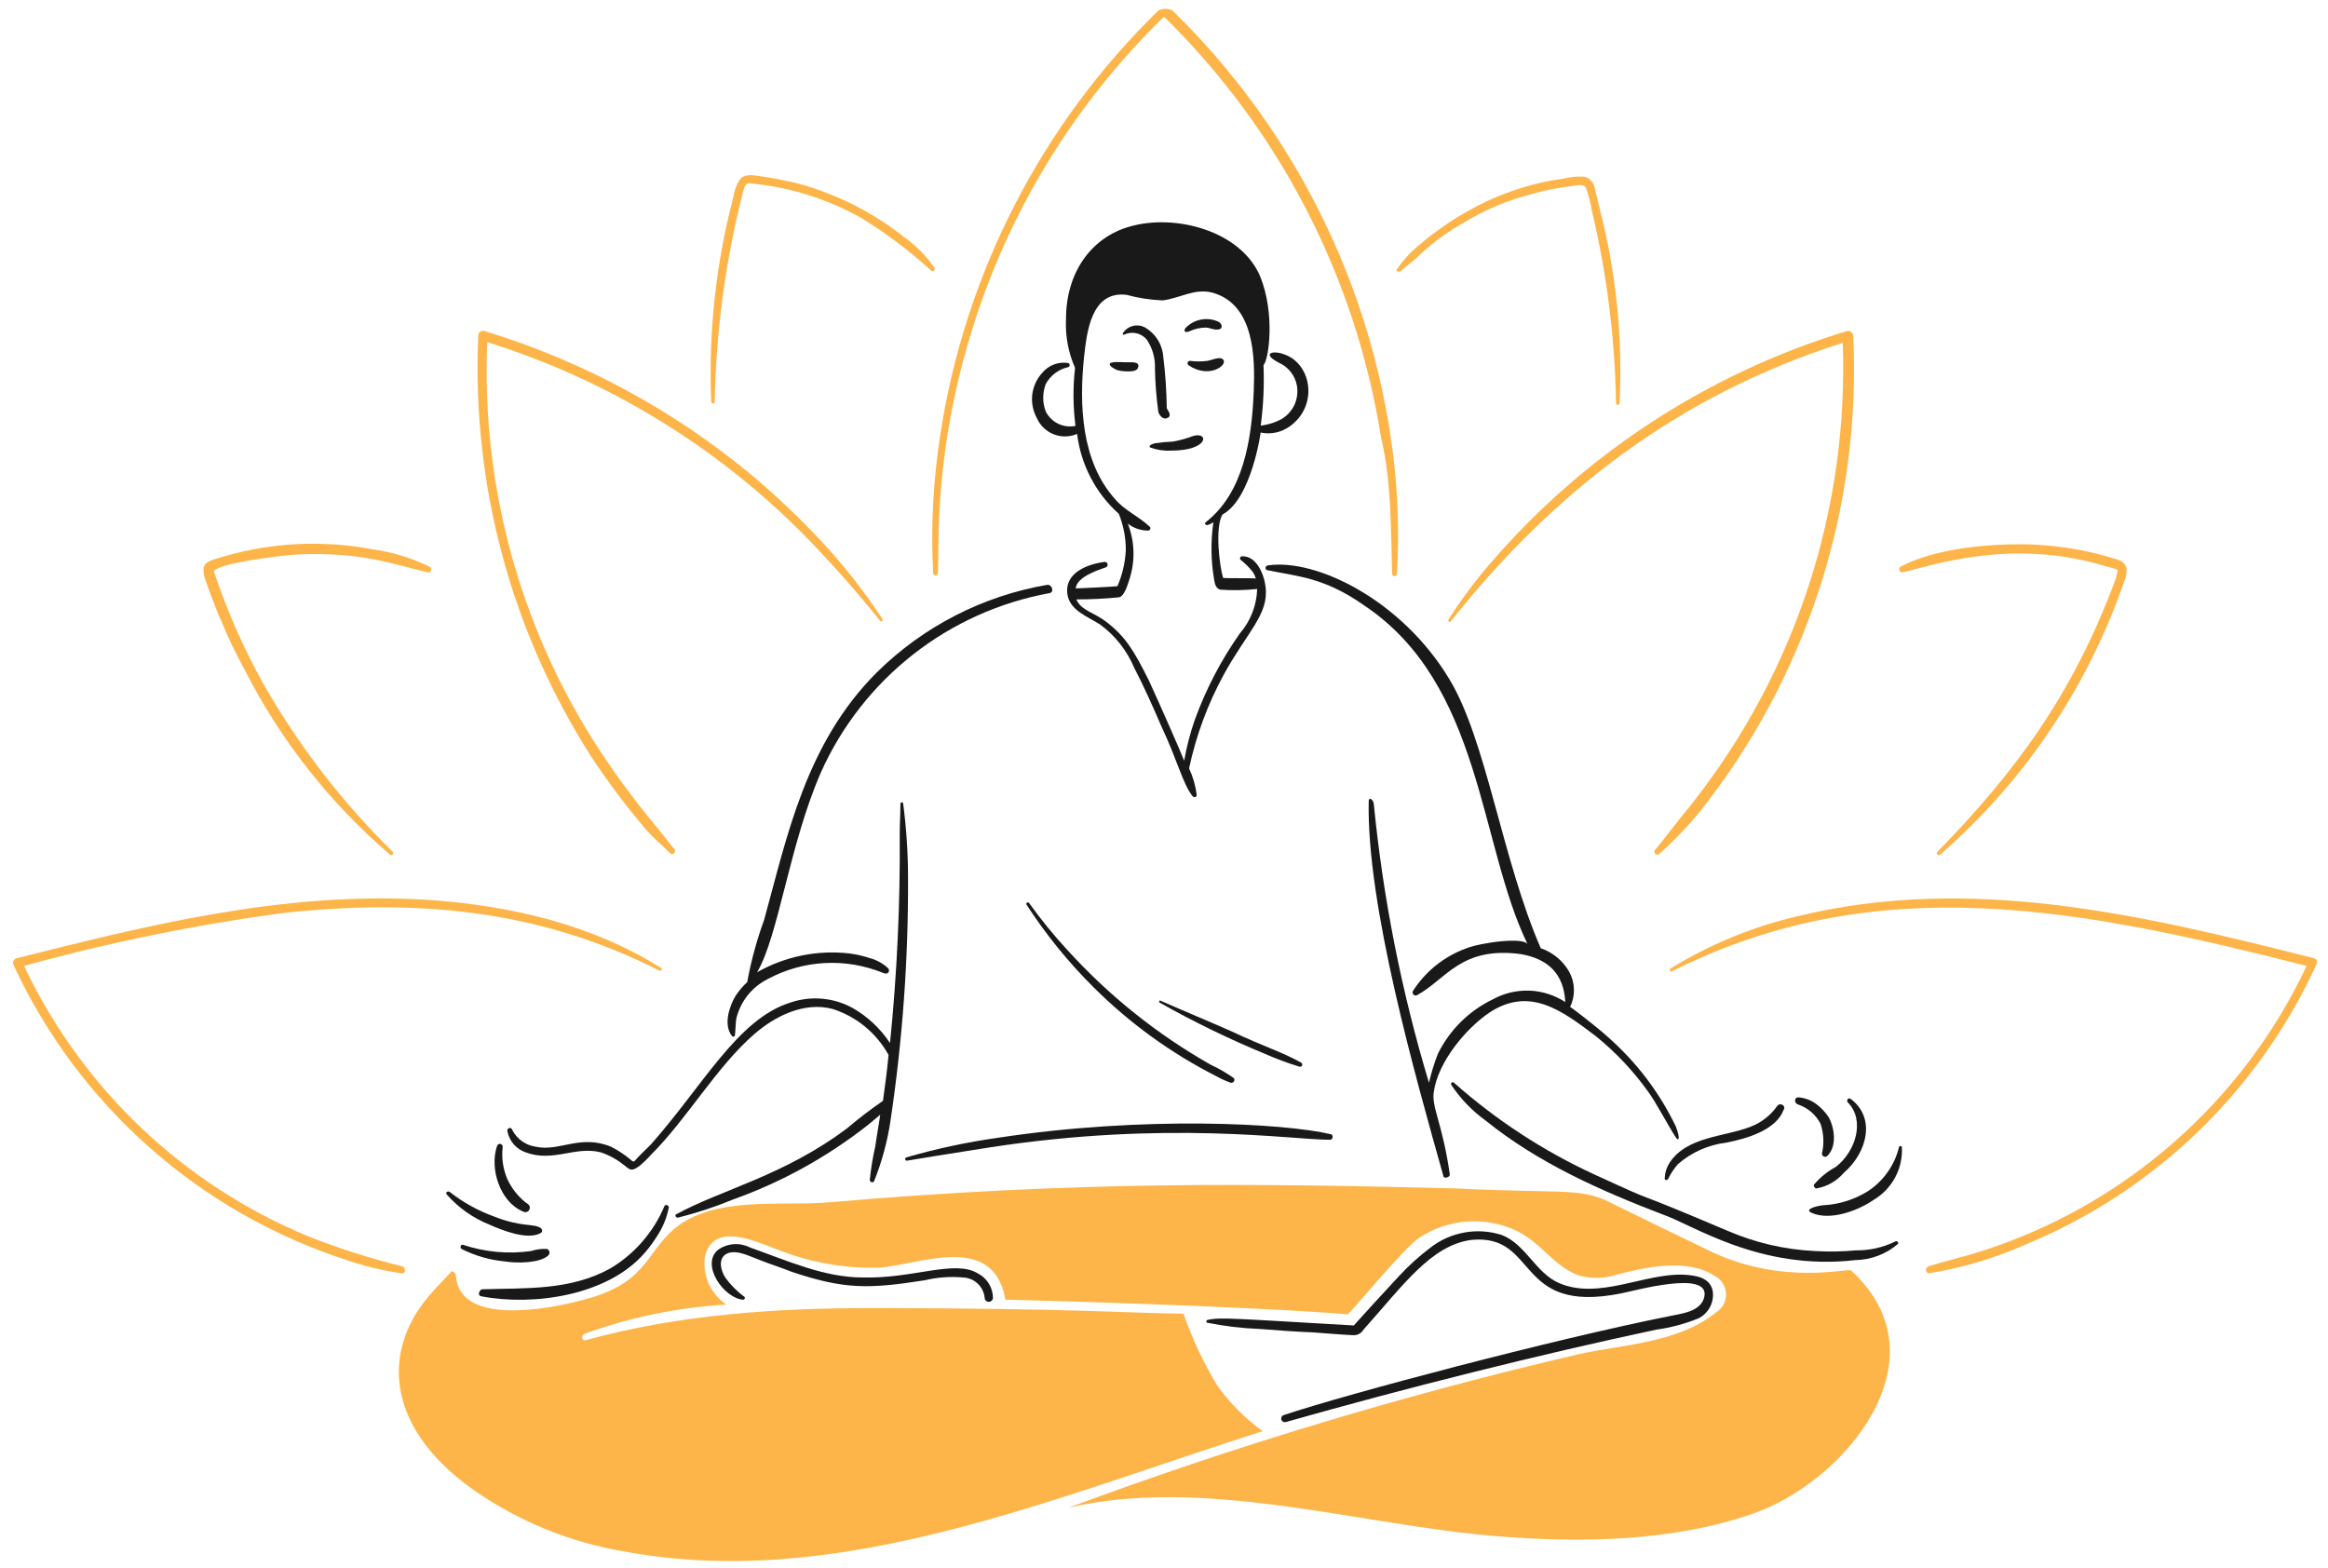 <svg width="147" height="99" viewBox="0 0 147 99" fill="none" xmlns="http://www.w3.org/2000/svg">
<path d="M26.993 81.946C24.127 85.402 24.357 90.185 29.935 94.111C32.772 96.085 36.011 97.405 39.42 97.975C52.94 100.497 66.432 94.592 79.735 90.378C78.636 89.586 77.672 88.622 76.88 87.523C76.005 86.081 75.284 84.55 74.729 82.956C71.944 82.948 67.482 82.605 55.054 82.605C48.994 82.605 42.934 83 37.005 84.625C36.742 84.713 36.654 84.319 36.917 84.229C39.797 83.18 42.815 82.559 45.876 82.385C45.385 82.061 44.996 81.604 44.755 81.068C44.514 80.531 44.43 79.937 44.514 79.355C45.042 77.16 47.589 78.345 48.994 78.872C51.029 79.695 53.21 80.099 55.406 80.058C57.821 79.97 62.739 77.684 63.486 82.078C64.189 82.078 78.724 82.473 85.093 82.997C85.224 82.997 88.65 78.785 89.616 78.166C90.517 77.57 91.556 77.217 92.633 77.14C93.71 77.063 94.788 77.265 95.764 77.727C97.257 78.429 98.18 80.011 99.673 80.538C100.464 80.765 101.306 80.749 102.088 80.493C103.933 80.011 106.567 79.44 108.28 80.582C108.487 80.688 108.662 80.847 108.787 81.043C108.912 81.24 108.983 81.465 108.992 81.698C109.001 81.93 108.948 82.161 108.838 82.366C108.729 82.571 108.566 82.744 108.368 82.866C105.995 84.797 102.615 84.885 99.76 85.5C88.806 88.047 78.025 91.289 67.483 95.206C67.703 95.162 67.922 95.118 68.096 95.074C76.595 93.357 86.059 96.331 94.489 97.007C99.759 97.445 105.6 97.357 110.65 95.601C116.535 93.58 122.947 85.764 116.886 80.231C116.711 80.055 112.626 81.196 108.059 79.044C105.888 77.999 103.722 76.945 101.56 75.882C99.78 74.993 98.381 75.377 91.942 75.049C79.279 74.732 68.083 74.566 52.33 75.927C49.3 76.189 45.128 75.487 42.581 77.595C40.674 79.242 40.82 81.161 36.52 82.163C34.501 82.69 29.011 83.7 28.791 80.582C28.788 80.508 28.76 80.439 28.712 80.383C28.665 80.328 28.6 80.29 28.528 80.275C28.047 80.804 27.471 81.37 26.993 81.946Z" fill="#FDB54A"/>
<path d="M79.603 27.315C79.921 27.382 80.25 27.381 80.568 27.313C80.885 27.245 81.185 27.111 81.448 26.92C83.237 25.642 82.844 23.035 81.142 22.396C80.34 22.075 79.618 22.337 80.791 22.924C81.072 23.055 81.317 23.25 81.508 23.494C81.699 23.739 81.829 24.024 81.888 24.329C81.964 24.732 81.917 25.148 81.754 25.524C81.59 25.9 81.316 26.218 80.969 26.437C80.55 26.674 80.087 26.823 79.608 26.875C79.776 25.609 79.835 24.331 79.783 23.055C80.124 22.715 80.53 19.787 79.564 17.434C78.333 14.561 74.179 13.471 71.308 14.316C68.978 14.981 67.312 17.127 67.312 20.156C67.262 21.212 67.457 22.264 67.883 23.231C67.745 24.449 67.754 25.679 67.91 26.895C67.542 26.97 67.161 26.923 66.823 26.761C66.485 26.599 66.21 26.33 66.038 25.997C65.818 25.432 65.818 24.805 66.038 24.241C66.185 23.976 66.386 23.745 66.628 23.563C66.87 23.382 67.148 23.253 67.443 23.187C67.472 23.179 67.497 23.162 67.515 23.138C67.533 23.114 67.542 23.085 67.542 23.055C67.542 23.026 67.533 22.997 67.515 22.973C67.497 22.949 67.472 22.932 67.443 22.924C67.143 22.876 66.835 22.908 66.55 23.015C66.265 23.122 66.013 23.302 65.819 23.536C65.468 23.915 65.246 24.395 65.183 24.907C65.119 25.419 65.219 25.938 65.467 26.391C65.568 26.625 65.713 26.836 65.896 27.014C66.079 27.191 66.294 27.331 66.531 27.424C66.768 27.518 67.021 27.564 67.275 27.56C67.53 27.556 67.781 27.502 68.014 27.401C68.25 29.348 69.187 31.143 70.649 32.45C70.946 33.19 71.095 33.981 71.088 34.778C71.043 35.55 70.865 36.307 70.561 37.018C70.123 37.062 68.063 37.159 67.931 37.159C67.97 36.393 69.546 35.934 69.815 35.833C69.855 35.82 69.889 35.794 69.912 35.758C69.935 35.723 69.945 35.681 69.94 35.639C69.934 35.597 69.915 35.558 69.884 35.529C69.853 35.501 69.813 35.483 69.771 35.481C68.717 35.613 67.224 36.14 67.397 37.501C67.529 38.555 68.714 38.95 69.461 39.434C70.41 40.131 71.154 41.072 71.613 42.157C72.226 43.342 72.799 44.615 73.325 45.845C74.351 48.023 74.687 49.498 75.302 50.281C75.39 50.369 75.565 50.369 75.565 50.193C75.492 49.615 75.329 49.052 75.083 48.524C75.523 46.452 76.263 44.455 77.278 42.595C78.733 39.934 80.139 38.792 79.913 37.062C79.825 36.271 79.342 35.086 78.42 35.13C78.395 35.132 78.371 35.14 78.352 35.155C78.332 35.17 78.317 35.189 78.308 35.212C78.298 35.235 78.296 35.26 78.3 35.284C78.305 35.309 78.316 35.331 78.332 35.349C78.628 35.579 78.893 35.844 79.123 36.14C79.199 36.263 79.258 36.395 79.299 36.535C79.123 36.491 77.278 36.535 77.231 36.491C77.011 35.788 76.704 33.329 77.188 32.495C79.039 31.5 79.619 27.234 79.603 27.315ZM76.661 36.58C76.71 36.842 76.749 37.15 77.056 37.238C77.832 37.291 78.61 37.277 79.384 37.195C79.352 38.23 78.964 39.222 78.286 40.005C77.094 41.7 76.135 43.546 75.431 45.494C75.145 46.325 74.925 47.176 74.773 48.042C74.597 47.559 73.104 44.177 72.533 42.947C71.604 41.09 71.073 40.216 69.898 39.303C69.132 38.69 68.243 38.547 67.966 37.853C68.844 37.853 69.766 37.809 70.645 37.722C70.997 37.677 71.216 36.887 71.304 36.623C71.693 35.464 71.661 34.205 71.216 33.066C71.579 33.352 72.028 33.507 72.49 33.506C72.521 33.507 72.552 33.498 72.577 33.48C72.603 33.462 72.622 33.436 72.632 33.407C72.642 33.377 72.642 33.345 72.632 33.315C72.622 33.286 72.603 33.26 72.577 33.242C71.875 32.583 70.997 32.232 70.382 31.486C68.274 29.112 68.142 25.557 68.449 22.571C68.626 20.989 68.889 18.355 71.129 18.618C71.875 18.82 72.641 18.938 73.413 18.97C74.511 18.838 75.433 18.179 76.575 18.486C79.21 19.233 79.255 22.571 79.165 24.765C79.039 27.799 78.497 31.141 76.135 32.978C76.004 33.065 76.179 33.197 76.267 33.153C76.392 33.113 76.511 33.054 76.619 32.978C76.446 34.174 76.46 35.39 76.661 36.581V36.58Z" fill="#191919"/>
<path d="M51.849 48.746C53.157 45.839 55.151 43.293 57.66 41.327C60.169 39.361 63.118 38.034 66.253 37.459C66.604 37.416 66.429 36.889 66.122 36.933C62.053 37.633 58.298 39.564 55.362 42.466C50.869 46.959 49.705 52.818 48.248 58.1C47.789 59.356 47.436 60.649 47.193 61.964V62.009C46.911 62.271 46.66 62.566 46.447 62.887C46.052 63.546 45.657 64.732 46.227 65.434C46.272 65.477 46.403 65.477 46.403 65.39C46.447 65.038 46.447 64.687 46.49 64.336C46.618 63.8 46.861 63.298 47.202 62.866C47.544 62.434 47.975 62.081 48.467 61.833C49.577 61.232 50.807 60.886 52.068 60.817C53.328 60.749 54.588 60.961 55.757 61.438C55.889 61.481 56.02 61.525 56.108 61.393C56.133 61.351 56.143 61.302 56.135 61.254C56.127 61.206 56.102 61.162 56.065 61.13C55.752 60.844 55.376 60.634 54.967 60.518C54.538 60.374 54.097 60.272 53.649 60.212C51.626 59.976 49.58 60.391 47.808 61.397C49.173 59.074 49.844 53.317 51.849 48.746Z" fill="#191919"/>
<path d="M75.359 27.528C74.941 27.686 74.51 27.805 74.071 27.886C73.688 27.9 73.307 27.935 72.928 27.992C72.684 28.049 72.504 28.173 72.636 28.261C73.052 28.415 73.495 28.481 73.938 28.457C76.349 28.457 76.338 27.252 75.359 27.528Z" fill="#191919"/>
<path d="M73.147 26.042C73.236 26.261 73.454 26.525 73.719 26.393C74.025 26.261 73.762 25.953 73.674 25.78C73.662 24.694 73.589 23.608 73.454 22.53C73.429 22.153 73.311 21.788 73.112 21.466C72.913 21.145 72.639 20.877 72.313 20.686C72.078 20.554 71.802 20.517 71.541 20.582C71.279 20.648 71.053 20.81 70.908 21.037C70.864 21.081 70.908 21.169 70.996 21.125C71.232 21.017 71.496 20.989 71.749 21.044C72.003 21.099 72.231 21.235 72.401 21.431C72.772 21.973 72.957 22.62 72.928 23.275C72.945 24.201 73.019 25.125 73.147 26.042Z" fill="#191919"/>
<path d="M71.48 22.879H71.085C70.952 22.879 70.03 22.792 70.074 23.011C70.074 23.143 70.425 23.317 70.513 23.362C70.685 23.413 70.862 23.443 71.04 23.45C71.26 23.45 71.699 23.494 71.831 23.275C72.006 22.967 71.743 22.879 71.48 22.879Z" fill="#191919"/>
<path d="M77.232 22.704C77.012 22.484 76.529 22.748 76.222 22.792C75.872 22.836 75.518 22.836 75.168 22.792C75.135 22.786 75.101 22.791 75.071 22.805C75.041 22.82 75.017 22.844 75.002 22.874C74.988 22.904 74.983 22.938 74.989 22.97C74.995 23.003 75.011 23.033 75.036 23.055C76.35 23.965 77.562 23.035 77.232 22.704Z" fill="#191919"/>
<path d="M75.118 20.915C75.437 20.769 75.783 20.691 76.134 20.686C76.398 20.686 76.747 20.905 77.053 20.773C77.141 20.729 77.141 20.641 77.141 20.554C77.122 20.492 77.088 20.435 77.042 20.389C76.996 20.343 76.939 20.309 76.877 20.29C76.534 20.147 76.156 20.113 75.793 20.191C75.43 20.269 75.1 20.457 74.847 20.729C74.703 20.963 74.882 21.018 75.118 20.915Z" fill="#191919"/>
<path d="M112.232 69.825C111.821 70.422 111.239 70.881 110.563 71.143C108.895 71.801 106.523 71.755 105.425 73.426C105.239 73.715 105.133 74.049 105.119 74.392C105.075 74.524 105.295 74.569 105.339 74.436C105.502 74.104 105.708 73.795 105.951 73.517C106.814 72.762 107.886 72.287 109.026 72.156C110.34 71.893 112.153 71.354 112.624 70.088C112.803 69.825 112.41 69.608 112.232 69.825Z" fill="#191919"/>
<path d="M114.649 69.693C114.327 69.462 113.947 69.326 113.551 69.298C113.288 69.298 113.288 69.649 113.507 69.738C114.133 69.941 114.654 70.382 114.957 70.967C115.161 71.576 115.191 72.23 115.044 72.856C115.045 72.896 115.059 72.935 115.082 72.968C115.105 73 115.138 73.025 115.176 73.039C115.213 73.053 115.254 73.056 115.294 73.047C115.333 73.037 115.368 73.017 115.396 72.987C116.008 72.375 115.835 71.231 115.484 70.572C115.262 70.23 114.979 69.932 114.649 69.693Z" fill="#191919"/>
<path d="M115.922 73.69C115.405 73.969 114.944 74.342 114.56 74.788C114.472 74.876 114.605 75.052 114.692 75.052C115.357 74.936 115.962 74.595 116.406 74.085C117.942 72.758 118.448 70.553 116.844 69.386C116.713 69.298 116.581 69.474 116.668 69.606C117.788 70.725 117.193 72.701 115.922 73.69Z" fill="#191919"/>
<path d="M115.219 76.105C114.934 76.105 113.833 76.335 114.385 76.588C115.571 77.115 117.327 76.457 118.337 75.754C118.9 75.415 119.361 74.93 119.67 74.35C119.979 73.77 120.126 73.118 120.095 72.461C120.094 72.441 120.087 72.421 120.074 72.405C120.061 72.389 120.043 72.378 120.023 72.373C120.003 72.368 119.982 72.37 119.963 72.378C119.944 72.386 119.929 72.4 119.918 72.418C119.642 73.572 118.935 74.578 117.942 75.228C117.121 75.74 116.185 76.041 115.219 76.105Z" fill="#191919"/>
<path d="M100.684 74.173C97.459 72.686 94.47 70.733 91.813 68.376C91.726 68.288 91.594 68.376 91.638 68.508C92.215 69.378 92.944 70.136 93.789 70.748C97.141 73.461 101.079 75.189 104.944 76.677C106.848 77.311 111.103 80.275 117.152 79.575C118.136 79.561 119.084 79.204 119.832 78.565C119.92 78.477 119.788 78.345 119.7 78.389C118.923 78.774 118.065 78.97 117.197 78.96C116.336 79.04 115.47 79.055 114.606 79.004C112.679 78.912 110.785 78.469 109.017 77.696C101.878 74.667 105.583 76.418 100.684 74.173Z" fill="#191919"/>
<path d="M30.375 81.858C33.632 82.49 38.338 81.841 40.695 79.136C41.04 78.74 41.347 78.314 41.614 77.862C41.908 77.374 42.115 76.84 42.226 76.281C42.27 76.15 42.051 76.017 41.963 76.15C41.273 77.8 40.072 79.185 38.537 80.102C35.99 81.507 33.224 81.331 30.413 81.419C30.243 81.507 30.155 81.816 30.375 81.858Z" fill="#191919"/>
<path d="M34.635 79.267C34.661 79.237 34.68 79.202 34.69 79.164C34.7 79.126 34.7 79.085 34.692 79.047C34.683 79.008 34.665 78.972 34.64 78.942C34.615 78.911 34.583 78.887 34.547 78.872C34.205 78.851 33.862 78.895 33.537 79.004C32.091 79.206 30.618 79.071 29.233 78.608C29.101 78.565 29.014 78.784 29.145 78.872C30.009 79.307 30.948 79.576 31.912 79.663C32.605 79.778 34.119 79.782 34.635 79.267Z" fill="#191919"/>
<path d="M28.398 75.271C28.266 75.183 28.091 75.315 28.222 75.446C28.955 76.276 29.873 76.923 30.902 77.334C31.692 77.686 33.317 78.345 34.151 77.862C34.283 77.774 34.239 77.642 34.151 77.556C33.67 77.236 32.958 77.526 31.165 76.81C30.167 76.447 29.233 75.928 28.398 75.271Z" fill="#191919"/>
<path d="M57.291 73.294C57.755 73.207 59.852 72.875 62.476 72.461C73.732 70.731 81.542 71.977 83.992 71.977C84.168 71.977 84.212 71.671 84.037 71.626C81.138 70.937 72.249 70.448 63.045 71.846C61.081 72.121 59.139 72.536 57.234 73.088C57.207 73.096 57.184 73.114 57.17 73.139C57.156 73.163 57.153 73.193 57.16 73.22C57.168 73.247 57.186 73.27 57.211 73.284C57.235 73.298 57.264 73.301 57.291 73.294Z" fill="#191919"/>
<path d="M31.385 72.373C30.902 73.778 31.561 75.886 33.01 76.5C33.049 76.526 33.093 76.543 33.139 76.548C33.186 76.553 33.233 76.546 33.276 76.529C33.319 76.512 33.358 76.484 33.388 76.448C33.418 76.413 33.439 76.371 33.449 76.325C33.493 76.105 33.317 76.019 33.185 75.93C32.7 75.54 32.309 75.044 32.044 74.481C31.769 73.845 31.663 73.149 31.738 72.461C31.749 72.414 31.742 72.365 31.717 72.323C31.692 72.282 31.652 72.252 31.605 72.24C31.559 72.229 31.509 72.236 31.468 72.261C31.427 72.286 31.397 72.326 31.385 72.373Z" fill="#191919"/>
<path d="M39.898 73.298C39.498 72.953 39.058 72.657 38.587 72.417C36.632 71.611 35.316 72.743 33.844 72.417C33.529 72.374 33.228 72.256 32.968 72.072C32.709 71.889 32.497 71.645 32.351 71.363C32.347 71.341 32.338 71.32 32.326 71.301C32.313 71.283 32.297 71.267 32.278 71.255C32.259 71.243 32.238 71.236 32.216 71.233C32.193 71.229 32.171 71.231 32.149 71.237C32.128 71.243 32.108 71.254 32.091 71.268C32.074 71.282 32.06 71.3 32.05 71.32C32.04 71.34 32.034 71.362 32.033 71.385C32.032 71.407 32.036 71.429 32.044 71.45C32.102 71.751 32.238 72.031 32.439 72.262C32.639 72.493 32.897 72.668 33.186 72.768C34.93 73.422 36.3 72.36 37.929 72.768C38.455 72.943 38.946 73.21 39.378 73.558C39.721 73.788 39.798 74.06 40.365 73.641C40.638 73.413 40.894 73.165 41.131 72.899C43.401 70.631 45.235 67.386 47.631 65.302C48.948 64.16 50.793 63.235 52.593 63.721C54.09 64.205 55.346 65.242 56.107 66.619C56.019 67.586 55.887 68.552 55.755 69.518C54.98 70.051 54.232 70.622 53.515 71.231C49.534 74.242 45.519 75.136 42.712 76.676C42.581 76.72 42.669 76.896 42.8 76.896C43.983 76.601 45.143 76.22 46.27 75.754C49.345 74.659 52.222 73.072 54.789 71.055L55.58 70.396C55.492 71.055 55.36 71.713 55.273 72.373C55.111 73.082 54.993 73.8 54.922 74.524C54.925 74.553 54.937 74.581 54.955 74.603C54.974 74.626 54.998 74.643 55.026 74.652C55.053 74.662 55.083 74.663 55.111 74.656C55.14 74.648 55.165 74.633 55.185 74.612C55.693 73.356 56.047 72.044 56.24 70.703C56.989 65.674 57.356 60.595 57.338 55.51C57.339 53.922 57.237 52.336 57.032 50.762C57.033 50.75 57.031 50.738 57.027 50.726C57.023 50.715 57.017 50.704 57.009 50.695C57.001 50.686 56.991 50.678 56.98 50.673C56.968 50.669 56.956 50.666 56.944 50.666C56.932 50.666 56.919 50.669 56.908 50.673C56.897 50.678 56.887 50.686 56.879 50.695C56.87 50.704 56.864 50.715 56.86 50.726C56.856 50.738 56.855 50.75 56.856 50.762C56.856 51.421 56.812 52.036 56.812 52.694C56.847 57.093 56.642 61.492 56.199 65.869C55.604 64.966 54.807 64.215 53.872 63.673C53.269 63.335 52.601 63.129 51.912 63.069C51.223 63.008 50.529 63.094 49.876 63.322C46.561 64.37 44.363 68.598 41.093 72.281C40.748 72.625 40.404 72.936 40.088 73.301C40.077 73.316 40.062 73.328 40.046 73.336C40.029 73.344 40.011 73.348 39.992 73.348C39.974 73.347 39.956 73.343 39.939 73.334C39.923 73.326 39.909 73.313 39.898 73.298Z" fill="#191919"/>
<path d="M105.822 71.143C104.785 68.982 103.321 67.055 101.518 65.477C100.905 64.906 99.19 63.588 99.144 63.588C99.31 63.245 99.393 62.867 99.385 62.485C99.377 62.103 99.279 61.729 99.1 61.392C98.713 60.699 98.09 60.169 97.343 59.899H97.299C94.836 54.261 93.858 46.715 91.501 42.86C88.515 37.914 83.144 35.265 80.084 35.702C79.909 35.702 79.821 35.966 80.04 36.009C81.928 36.402 83.606 36.459 86.101 38.205C93.612 43.192 93.375 53.307 96.464 59.635C96.223 59.153 93.505 59.519 92.559 59.898C91.184 60.404 90.011 61.345 89.221 62.578C89.201 62.615 89.193 62.658 89.199 62.699C89.205 62.741 89.224 62.779 89.254 62.809C89.284 62.839 89.322 62.858 89.364 62.864C89.405 62.87 89.448 62.862 89.485 62.842C91.322 61.838 92.249 59.747 96.028 60.251C97.784 60.557 98.75 61.525 98.838 63.281C98.165 62.84 97.384 62.59 96.579 62.559C95.775 62.528 94.977 62.717 94.271 63.105C92.765 63.828 91.544 65.034 90.802 66.531C90.565 67.131 90.375 67.747 90.231 68.376C88.501 62.632 87.334 56.734 86.747 50.764C86.723 50.516 86.435 50.284 86.427 50.597C86.281 57.127 89.385 68.02 91.153 74.306C91.197 74.438 91.548 74.35 91.548 74.174C91.089 70.941 90.377 69.92 90.538 68.948C90.802 67.06 92.559 64.952 94.051 63.942C96.599 62.274 98.619 63.81 100.771 65.435C102.04 66.464 103.163 67.66 104.109 68.993C104.504 69.519 105.426 71.232 105.776 71.759C105.997 72.153 106.126 71.934 105.822 71.143Z" fill="#191919"/>
<path d="M64.81 57.114C66.036 59.01 67.463 60.768 69.065 62.359C71.344 64.63 73.967 66.528 76.838 67.981C77.118 68.139 77.412 68.271 77.716 68.376C77.892 68.42 78.03 68.181 77.892 68.07C77.435 67.748 76.951 67.469 76.443 67.235C73.062 65.316 70.008 62.87 67.396 59.99C66.531 59.054 65.725 58.065 64.983 57.029C64.97 57.009 64.95 56.995 64.927 56.989C64.904 56.983 64.88 56.985 64.859 56.995C64.838 57.006 64.821 57.023 64.812 57.045C64.803 57.067 64.802 57.091 64.81 57.114Z" fill="#191919"/>
<path d="M77.758 65.127C76.265 64.467 74.772 63.853 73.279 63.194C73.191 63.15 73.164 63.271 73.222 63.313C75.356 64.517 77.56 65.591 79.823 66.529C80.552 66.852 81.299 67.131 82.062 67.363C82.096 67.371 82.131 67.365 82.161 67.348C82.191 67.331 82.213 67.303 82.224 67.271C82.235 67.238 82.234 67.202 82.22 67.171C82.206 67.139 82.182 67.114 82.15 67.099C80.966 66.436 79.885 66.127 77.758 65.127Z" fill="#191919"/>
<path d="M37.358 47.823C38.431 49.447 39.605 51.001 40.871 52.479C41.31 52.962 41.837 53.398 42.32 53.884C42.496 54.059 42.715 53.796 42.584 53.621C42.189 53.181 41.881 52.698 41.486 52.259C41.424 52.183 39.62 50.01 38.368 48.131C33.037 40.342 30.371 31.036 30.768 21.606C38.442 24.009 45.399 28.279 51.016 34.034C52.618 35.689 54.142 37.419 55.583 39.216C55.601 39.231 55.624 39.239 55.647 39.239C55.671 39.238 55.693 39.228 55.71 39.211C55.726 39.195 55.736 39.172 55.737 39.149C55.738 39.125 55.73 39.102 55.715 39.084C54.593 37.372 53.329 35.757 51.938 34.256C50.532 32.747 49.036 31.325 47.458 29.996C42.498 25.873 36.765 22.782 30.594 20.903C30.548 20.889 30.498 20.886 30.45 20.895C30.402 20.904 30.356 20.924 30.318 20.954C30.279 20.984 30.248 21.023 30.227 21.067C30.207 21.112 30.197 21.16 30.199 21.209C29.781 30.607 32.282 39.904 37.358 47.823Z" fill="#FDB54A"/>
<path d="M21.898 79.575C23.024 79.964 24.186 80.243 25.367 80.409C25.63 80.453 25.63 80.058 25.411 79.97C23.395 79.474 21.414 78.843 19.483 78.082C11.58 74.817 5.177 68.727 1.521 60.998C6.884 59.515 12.342 58.401 17.858 57.661C26.47 56.72 34.159 57.492 41.659 61.305C41.748 61.349 41.836 61.218 41.748 61.13C37.356 58.363 32.176 57.178 27.036 56.827C17.796 56.239 8.889 58.553 1.038 60.515C0.994 60.529 0.955 60.552 0.922 60.583C0.889 60.613 0.863 60.651 0.846 60.693C0.829 60.735 0.822 60.781 0.825 60.826C0.828 60.871 0.84 60.915 0.862 60.954C2.897 65.34 5.816 69.257 9.435 72.461C13.055 75.665 17.298 78.087 21.898 79.575Z" fill="#FDB54A"/>
<path d="M19.045 35C22.851 34.878 24.717 35.592 26.993 36.142C27.039 36.154 27.088 36.149 27.13 36.127C27.172 36.106 27.204 36.069 27.221 36.025C27.237 35.98 27.237 35.931 27.219 35.888C27.201 35.844 27.168 35.808 27.125 35.787C25.992 35.231 24.777 34.86 23.526 34.689C20.417 34.098 17.212 34.249 14.172 35.129C13.015 35.476 12.6 35.504 12.986 36.666C13.035 36.837 13.687 38.638 13.953 39.169C14.403 40.266 14.916 41.337 15.49 42.375C17.75 46.798 20.853 50.736 24.624 53.969C24.648 53.99 24.679 54.001 24.711 54C24.742 53.999 24.772 53.986 24.795 53.963C24.817 53.941 24.83 53.911 24.831 53.879C24.832 53.847 24.821 53.817 24.8 53.793C21.62 50.67 18.886 47.125 16.673 43.256C15.396 40.975 14.337 38.579 13.512 36.098C13.512 35.647 17.511 35.057 19.045 35Z" fill="#FDB54A"/>
<path d="M59.006 16.907C58.515 16.195 57.906 15.571 57.206 15.062C55.2 13.449 52.883 12.268 50.399 11.591C49.573 11.389 48.738 11.228 47.896 11.109C47.5 11.065 47.061 10.976 46.754 11.284C46.518 11.624 46.368 12.016 46.315 12.426C45.199 16.649 44.726 21.016 44.91 25.381C44.913 25.408 44.926 25.432 44.946 25.45C44.966 25.468 44.992 25.478 45.019 25.478C45.046 25.478 45.072 25.468 45.093 25.45C45.113 25.432 45.126 25.408 45.129 25.381C45.209 21.012 45.783 16.666 46.842 12.426C46.88 12.216 46.939 12.011 47.017 11.813C47.029 11.768 47.05 11.726 47.079 11.689C47.109 11.653 47.146 11.623 47.188 11.602C47.229 11.581 47.275 11.569 47.322 11.567C47.369 11.566 47.416 11.574 47.459 11.591C49.88 11.823 52.227 12.556 54.35 13.744C55.913 14.702 57.384 15.804 58.741 17.036C58.875 17.215 59.097 17.083 59.006 16.907Z" fill="#FDB54A"/>
<path d="M87.904 36.23C87.904 36.271 87.92 36.309 87.949 36.338C87.978 36.367 88.017 36.383 88.057 36.383C88.098 36.383 88.137 36.367 88.165 36.338C88.194 36.309 88.21 36.271 88.21 36.23C88.36 33.666 88.272 31.093 87.947 28.545C86.587 17.945 81.682 8.117 74.03 0.658C73.892 0.593 73.742 0.559 73.59 0.559C73.439 0.559 73.288 0.593 73.151 0.658C65.747 7.873 60.904 17.311 59.362 27.534C58.919 30.395 58.772 33.295 58.922 36.186C58.922 36.227 58.938 36.266 58.967 36.295C58.996 36.323 59.035 36.34 59.075 36.34C59.116 36.34 59.155 36.323 59.184 36.295C59.212 36.266 59.229 36.227 59.229 36.186C59.272 34.912 59.229 33.639 59.317 32.365C59.51 28.551 60.173 24.775 61.292 21.123C63.595 13.506 67.796 6.6 73.501 1.054C80.802 8.21 85.606 17.526 87.203 27.623C87.873 30.395 87.823 33.567 87.904 36.23Z" fill="#FDB54A"/>
<path d="M107.271 51.337C114.075 42.814 117.541 32.104 117.02 21.211C117.017 21.163 117.005 21.117 116.983 21.075C116.961 21.032 116.93 20.996 116.893 20.966C116.855 20.937 116.812 20.917 116.765 20.906C116.719 20.895 116.671 20.895 116.625 20.904C107.562 23.656 99.511 29.017 93.478 36.318C92.755 37.218 92.081 38.156 91.458 39.128C91.414 39.216 91.546 39.348 91.59 39.26C98.057 31.12 105.922 24.98 116.358 21.649C116.737 32.103 113.409 42.355 106.96 50.592C106.565 51.12 106.125 51.603 105.735 52.13C105.295 52.657 104.944 53.183 104.505 53.666C104.477 53.703 104.463 53.748 104.465 53.794C104.468 53.839 104.487 53.883 104.52 53.915C104.552 53.947 104.596 53.967 104.641 53.97C104.687 53.972 104.732 53.958 104.768 53.93C105.668 53.131 106.504 52.264 107.271 51.337Z" fill="#FDB54A"/>
<path d="M146.136 60.515C135.278 57.773 124.433 55.174 113.418 57.88C110.61 58.545 107.926 59.656 105.47 61.173C105.382 61.217 105.47 61.392 105.558 61.348C118.592 54.771 131.536 57.413 145.652 60.997C143.652 65.245 140.799 69.036 137.271 72.133C133.743 75.231 129.615 77.569 125.144 79.003C124.046 79.353 122.905 79.615 121.763 79.968C121.543 80.056 121.587 80.408 121.807 80.408C123.896 80.07 125.932 79.465 127.866 78.607C136.022 75.253 142.599 68.928 146.268 60.909C146.29 60.876 146.305 60.838 146.311 60.798C146.316 60.758 146.312 60.718 146.3 60.679C146.287 60.641 146.266 60.606 146.237 60.578C146.209 60.55 146.174 60.528 146.136 60.515Z" fill="#FDB54A"/>
<path d="M122.334 53.796C122.313 53.82 122.302 53.851 122.303 53.882C122.304 53.914 122.317 53.944 122.339 53.966C122.362 53.989 122.392 54.002 122.423 54.003C122.455 54.004 122.486 53.993 122.51 53.972C127.842 49.327 131.857 43.358 134.148 36.667C134.255 36.418 134.3 36.147 134.279 35.877C134.241 35.753 134.173 35.64 134.082 35.548C133.99 35.456 133.877 35.388 133.752 35.35C131.975 34.78 130.128 34.455 128.263 34.384C125.741 34.307 122.222 34.602 120.007 35.789C119.831 35.877 119.963 36.185 120.138 36.14C122.062 35.713 126.827 34.006 132.611 35.657C132.874 35.745 133.138 35.789 133.401 35.877C133.489 35.921 133.664 35.921 133.707 36.009C133.75 36.097 133.619 36.36 133.619 36.492C130.901 43.873 127.219 48.789 122.334 53.796Z" fill="#FDB54A"/>
<path d="M88.43 17.127C88.737 16.863 89.089 16.6 89.397 16.336C90.265 15.483 91.239 14.745 92.295 14.14C93.669 13.289 95.165 12.652 96.731 12.252C97.521 12.024 98.329 11.862 99.146 11.769C99.452 11.725 100.024 11.549 100.156 11.901C100.314 12.343 100.432 12.798 100.507 13.262C101.461 17.264 101.977 21.357 102.045 25.47C102.048 25.497 102.061 25.522 102.081 25.54C102.101 25.558 102.127 25.568 102.154 25.568C102.181 25.568 102.207 25.558 102.227 25.54C102.247 25.522 102.26 25.497 102.264 25.47C102.469 21.362 102.055 17.247 101.034 13.262C100.902 12.779 100.815 12.296 100.683 11.813C100.647 11.644 100.561 11.491 100.435 11.373C100.309 11.255 100.151 11.179 99.98 11.154C99.552 11.133 99.122 11.177 98.707 11.286C98.279 11.337 97.853 11.411 97.433 11.505C95.754 11.877 94.141 12.499 92.647 13.35C91.383 14.062 90.204 14.917 89.133 15.897C88.791 16.232 88.484 16.599 88.215 16.995C88.079 17.083 88.299 17.215 88.43 17.127Z" fill="#FDB54A"/>
<path d="M104.591 83.966C105.495 83.841 106.38 83.605 107.226 83.263C107.549 83.109 107.813 82.855 107.979 82.538C108.144 82.221 108.203 81.859 108.145 81.507C107.969 80.673 107.09 80.541 106.344 80.497C103.847 80.383 100.954 82.111 98.439 81.024C96.947 80.365 96.371 78.608 94.84 77.993C94.069 77.744 93.248 77.69 92.451 77.836C91.654 77.981 90.906 78.322 90.273 78.828C89.578 79.356 88.931 79.944 88.34 80.585C87.681 81.287 85.793 83.351 85.486 83.703C77.982 83.276 77.073 83.17 76.263 83.351C76.243 83.352 76.224 83.36 76.208 83.373C76.193 83.386 76.181 83.403 76.177 83.423C76.172 83.443 76.173 83.463 76.181 83.482C76.189 83.501 76.202 83.517 76.22 83.527C77.305 83.748 78.406 83.88 79.512 83.922C80.654 84.01 81.796 84.098 82.938 84.141C83.528 84.187 85.154 84.317 85.485 84.317C85.609 84.318 85.731 84.286 85.839 84.225C85.946 84.163 86.035 84.074 86.097 83.966C88.629 81.138 90.359 78.648 92.904 78.3C97.18 77.89 95.601 83.03 102.346 81.681C103.094 81.549 108.012 80.144 107.616 81.901C107.397 82.866 106.123 82.954 105.332 83.131C98.076 84.585 85.167 87.99 81.047 89.367C80.992 89.387 80.948 89.428 80.922 89.48C80.897 89.532 80.891 89.592 80.908 89.648C80.925 89.703 80.963 89.751 81.013 89.78C81.063 89.809 81.123 89.818 81.179 89.805C88.807 87.642 97.114 85.558 104.591 83.966Z" fill="#191919"/>
<path d="M46.931 82.078C46.95 82.075 46.968 82.068 46.984 82.057C46.999 82.045 47.012 82.03 47.021 82.013C47.029 81.996 47.033 81.977 47.033 81.957C47.033 81.938 47.028 81.919 47.018 81.902C46.547 81.561 46.133 81.145 45.793 80.673C45.487 80.189 45.31 79.399 45.968 79.136C46.581 78.916 47.373 79.355 47.988 79.575C48.648 79.838 49.35 80.057 50.009 80.321C53.326 81.427 54.833 81.406 58.396 80.848C59.187 80.659 60.003 80.6 60.812 80.673C61.155 80.685 61.481 80.82 61.731 81.055C61.982 81.288 62.139 81.605 62.174 81.946C62.174 82.016 62.201 82.083 62.251 82.132C62.3 82.182 62.367 82.21 62.437 82.21C62.507 82.21 62.574 82.182 62.623 82.132C62.673 82.083 62.7 82.016 62.7 81.946C62.694 81.626 62.601 81.314 62.431 81.043C62.26 80.772 62.02 80.553 61.734 80.409C60.268 79.53 57.676 80.755 54.488 80.673C52.038 80.673 49.765 79.628 47.373 78.784C47.056 78.621 46.701 78.546 46.345 78.57C45.989 78.593 45.646 78.713 45.353 78.916C44.208 79.838 45.699 81.99 46.931 82.078Z" fill="#191919"/>
</svg>
